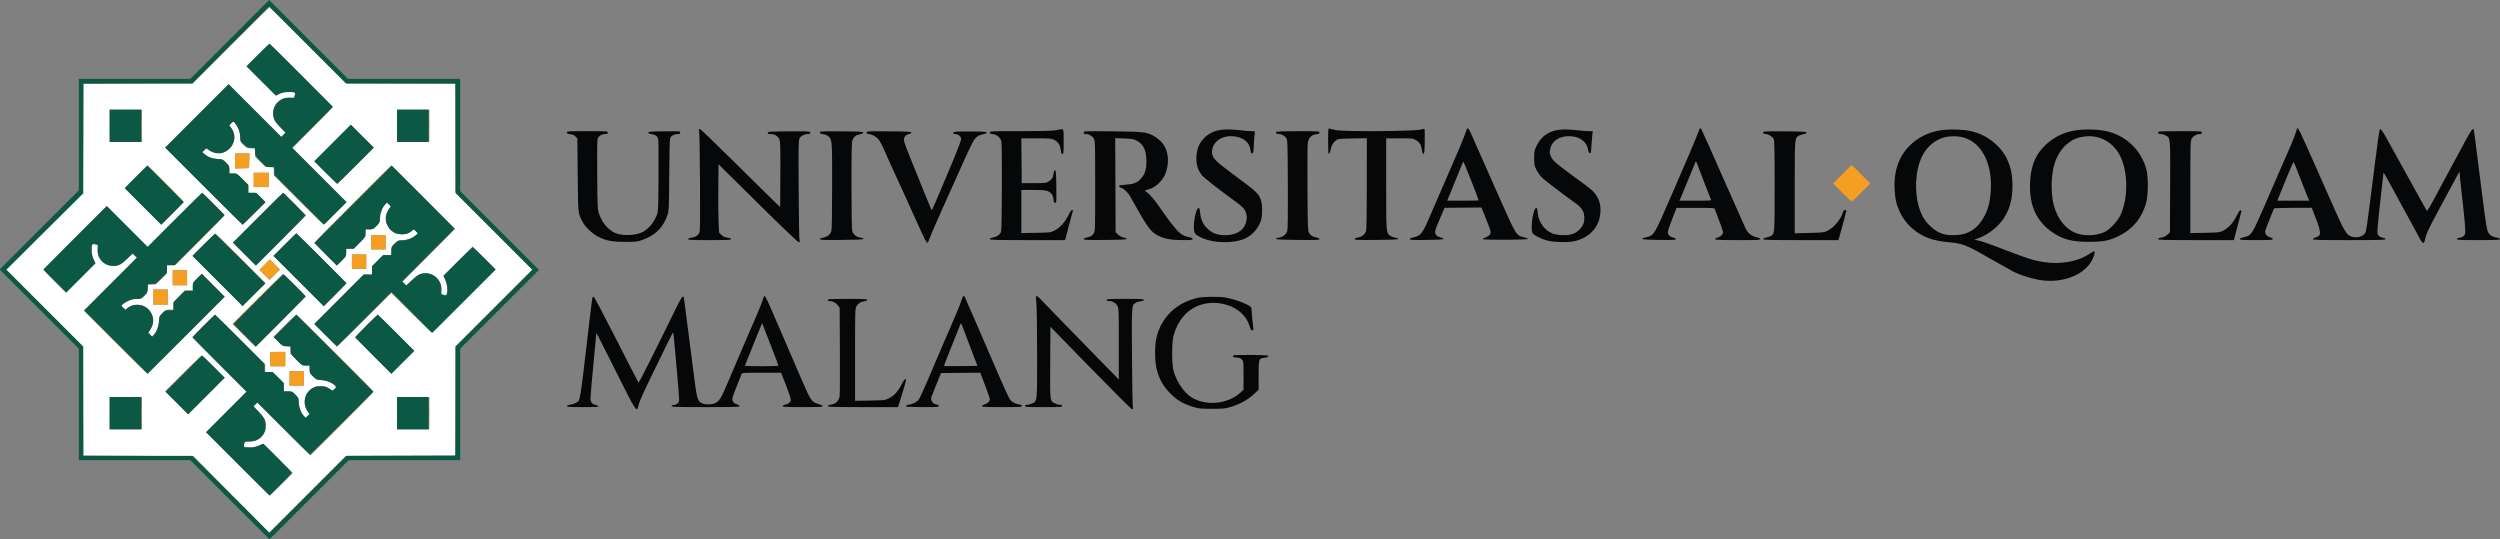 <svg xmlns="http://www.w3.org/2000/svg" width="3488" height="752" viewBox="0 0 3488 752"><rect x="0" y="0" width="3488" height="752" fill="#808080" stroke="none"/><path d="M 1853 196.976 C 1853 210.878, 1853.289 215.070, 1854.224 214.759 C 1854.897 214.534, 1855.969 211.751, 1856.605 208.573 C 1857.841 202.403, 1859.950 198.874, 1864.382 195.562 C 1866.915 193.669, 1868.771 193.475, 1887.070 193.192 L 1907 192.883 1906.994 255.692 C 1906.991 295.941, 1906.617 319.840, 1905.953 322.231 C 1904.670 326.848, 1899.999 330.540, 1894.250 331.481 C 1891.561 331.921, 1890 332.700, 1890 333.603 C 1890 334.813, 1894.583 334.989, 1920.167 334.765 C 1941.491 334.578, 1950.444 334.169, 1950.710 333.370 C 1950.933 332.701, 1949.264 331.967, 1946.614 331.569 C 1944.154 331.200, 1940.930 329.946, 1939.449 328.781 C 1933.931 324.440, 1934 325.362, 1934 256.532 L 1934 193 1952.662 193 C 1970.840 193, 1971.437 193.066, 1975.657 195.539 C 1980.701 198.495, 1983.027 202.430, 1983.885 209.461 C 1984.317 213, 1984.947 214.500, 1986 214.500 C 1987.261 214.500, 1987.544 211.882, 1987.776 198.038 C 1987.927 188.985, 1987.851 181.054, 1987.605 180.414 C 1987.277 179.559, 1985.752 179.665, 1981.830 180.817 C 1973.916 183.141, 1877.301 183.825, 1864.923 181.644 C 1860.290 180.828, 1855.713 179.851, 1854.750 179.473 C 1853.122 178.834, 1853 180.057, 1853 196.976 M 2046.498 180.250 C 2041.024 195.818, 2039.502 199.448, 2012.011 262.500 C 2005.296 277.900, 1996.696 297.700, 1992.899 306.500 C 1984.707 325.488, 1981.731 329.084, 1972.648 330.969 C 1968.925 331.742, 1967 332.635, 1967 333.589 C 1967 334.819, 1970.490 334.996, 1990.167 334.768 C 2006.175 334.583, 2013.450 334.154, 2013.708 333.379 C 2013.915 332.756, 2012.071 331.752, 2009.557 331.119 C 2003.951 329.707, 2001.481 326.458, 2002.438 321.754 C 2002.802 319.964, 2005.890 312.069, 2009.300 304.209 L 2015.500 289.919 2041.205 289.709 L 2066.909 289.500 2071.040 299.500 C 2073.312 305, 2076.342 312.816, 2077.774 316.869 C 2080.149 323.592, 2080.249 324.466, 2078.910 326.851 C 2078.032 328.416, 2075.650 330.126, 2072.972 331.116 C 2070.512 332.024, 2068.613 333.157, 2068.750 333.634 C 2069.133 334.960, 2131.252 334.744, 2131.695 333.415 C 2131.897 332.809, 2129.593 331.779, 2126.465 331.080 C 2115.472 328.620, 2115.267 328.293, 2092.769 277.500 C 2086.191 262.650, 2074.832 237, 2067.527 220.500 C 2060.221 204, 2053.070 187.912, 2051.634 184.750 C 2049.102 179.170, 2047.401 177.680, 2046.498 180.250 M 2369.944 183.207 C 2369.321 185.521, 2362.274 202.509, 2354.285 220.957 C 2346.296 239.406, 2334.697 266.200, 2328.511 280.500 C 2308.083 327.719, 2307.511 328.623, 2296.535 331.080 C 2285.714 333.501, 2290.608 334.488, 2314.833 334.768 C 2334.693 334.999, 2338 334.827, 2338 333.564 C 2338 332.679, 2336.637 331.835, 2334.587 331.450 C 2329.944 330.579, 2327 327.624, 2327 323.836 C 2327 322.139, 2329.737 313.831, 2333.081 305.375 L 2339.162 290 2365.474 290 C 2389.606 290, 2391.843 290.145, 2392.470 291.750 C 2398.734 307.787, 2404 322.426, 2404 323.806 C 2404 326.846, 2401.066 329.900, 2396.964 331.129 C 2394.784 331.782, 2393 332.920, 2393 333.658 C 2393 334.752, 2398.818 335, 2424.500 335 C 2451.139 335, 2456 334.779, 2456 333.571 C 2456 332.648, 2454.098 331.747, 2450.628 331.027 C 2443.879 329.625, 2438.238 324.979, 2435.256 318.364 C 2429.438 305.457, 2417.738 279.131, 2407.984 257 C 2389.212 214.404, 2374.528 181.541, 2373.691 180.249 C 2372.244 178.015, 2371.099 178.919, 2369.944 183.207 M 3204.578 180.167 C 3204.346 180.900, 3203.373 183.971, 3202.417 186.992 C 3201.461 190.012, 3198.685 196.987, 3196.248 202.492 C 3191.804 212.530, 3180.104 239.426, 3156.659 293.500 C 3142.268 326.692, 3140.755 328.871, 3130.648 330.969 C 3126.966 331.734, 3125 332.639, 3125 333.571 C 3125 334.768, 3128.729 335, 3148 335 C 3167.508 335, 3171 334.778, 3171 333.539 C 3171 332.680, 3169.352 331.633, 3167.007 331.002 C 3162.458 329.777, 3159.439 325.420, 3160.560 321.700 C 3161.785 317.641, 3172.184 291.508, 3172.864 290.782 C 3173.234 290.386, 3185.203 290.020, 3199.461 289.967 L 3225.386 289.870 3231.193 305.084 C 3238.803 325.023, 3238.773 328.789, 3230.984 331.123 C 3228.793 331.779, 3227 332.920, 3227 333.658 C 3227 334.763, 3235.926 335, 3277.500 335 C 3321.722 335, 3328 334.814, 3328 333.500 C 3328 332.655, 3327.106 332, 3325.950 332 C 3323.118 332, 3318.371 329.410, 3317.621 327.455 C 3316.265 323.922, 3316.943 315.772, 3322.899 264 C 3324.006 254.375, 3325.044 245.003, 3325.206 243.173 C 3325.534 239.460, 3323.136 235.433, 3349.526 284 C 3356.250 296.375, 3363.764 310.100, 3366.224 314.500 C 3368.684 318.900, 3372.605 326.212, 3374.938 330.750 C 3380.237 341.056, 3382.062 341.526, 3383.682 333.002 C 3384.903 326.578, 3387.897 320.124, 3400.612 296.500 C 3405.053 288.250, 3410.944 277.225, 3413.704 272 C 3418.699 262.544, 3431.072 239.730, 3431.468 239.246 C 3431.582 239.106, 3431.748 240.906, 3431.837 243.246 C 3431.925 245.586, 3432.882 255.150, 3433.962 264.500 C 3439.169 309.566, 3440.329 323.792, 3439.049 326.881 C 3437.834 329.816, 3433.909 332, 3429.851 332 C 3428.833 332, 3428 332.675, 3428 333.500 C 3428 334.800, 3432 335, 3458 335 C 3481.948 335, 3488 334.738, 3488 333.700 C 3488 332.920, 3485.674 331.920, 3482.186 331.199 C 3475.348 329.787, 3471.685 326.527, 3470.164 320.500 C 3468.526 314.007, 3466.422 298.705, 3458.960 239 C 3455.076 207.925, 3451.710 181.938, 3451.480 181.250 C 3450.385 177.972, 3447.776 181.419, 3439 197.736 C 3433.775 207.451, 3424.636 224.422, 3418.692 235.449 C 3412.747 246.477, 3403.089 264.448, 3397.228 275.385 C 3389.826 289.199, 3386.319 294.847, 3385.741 293.885 C 3385.283 293.123, 3381.044 285.525, 3376.320 277 C 3371.596 268.475, 3363.360 253.625, 3358.017 244 C 3352.675 234.375, 3343.221 217.275, 3337.008 206 C 3324.294 182.924, 3322.272 179.743, 3320.662 180.279 C 3320.022 180.493, 3318.983 185.401, 3318.271 191.578 C 3317.579 197.585, 3315.670 212.175, 3314.030 224 C 3312.390 235.825, 3308.981 262.570, 3306.454 283.434 C 3303.670 306.428, 3301.278 322.495, 3300.382 324.228 C 3297.209 330.363, 3287.464 332.892, 3279.621 329.615 C 3273.757 327.165, 3270.227 321.340, 3258.342 294.500 C 3252.010 280.200, 3241.950 257.475, 3235.987 244 C 3206.441 177.237, 3205.874 176.083, 3204.578 180.167 M 975.502 183.750 C 975.899 185.813, 976.421 217.612, 976.664 254.416 C 976.995 304.675, 976.809 322.046, 975.917 324.200 C 974.193 328.363, 970.462 330.870, 964.890 331.609 C 961.730 332.028, 960 332.743, 960 333.629 C 960 334.760, 965.253 335, 990 335 C 1014.747 335, 1020 334.760, 1020 333.629 C 1020 332.733, 1018.213 332.021, 1014.845 331.574 C 1010.898 331.050, 1008.933 330.133, 1006.460 327.660 L 1003.229 324.429 1002.554 309.965 C 1002.182 302.009, 1002.018 280.584, 1002.189 262.353 L 1002.500 229.206 1057.500 283.557 C 1089.604 315.283, 1113.277 337.928, 1114.367 337.955 C 1115.928 337.993, 1116.107 337.550, 1115.461 335.250 C 1115.037 333.738, 1114.511 301.810, 1114.294 264.299 C 1113.938 202.936, 1114.060 195.784, 1115.515 192.970 C 1117.280 189.558, 1122.161 187, 1126.909 187 C 1130.184 187, 1131.267 186.050, 1130.115 184.187 C 1129.546 183.265, 1122.334 183.033, 1100.445 183.234 C 1073.821 183.479, 1071.500 183.639, 1071.190 185.250 C 1070.910 186.704, 1071.603 187, 1075.279 187 C 1081.159 187, 1086.085 190.314, 1087.760 195.396 C 1088.715 198.292, 1088.957 210.091, 1088.760 244.051 L 1088.500 288.883 1076.848 277.692 C 1070.439 271.536, 1045.598 247.038, 1021.645 223.250 C 997.692 199.462, 977.348 180, 976.437 180 C 975.062 180, 974.903 180.636, 975.502 183.750 M 1474 181.573 C 1469.194 182.559, 1456.231 182.919, 1424.250 182.953 C 1382.686 182.998, 1381 183.073, 1381 184.870 C 1381 186.349, 1381.957 186.848, 1385.576 187.256 C 1391.160 187.885, 1395.575 191.709, 1397.053 197.195 C 1397.710 199.635, 1397.971 222.651, 1397.787 261.788 C 1397.522 317.847, 1397.363 322.800, 1395.741 325.274 C 1393.683 328.414, 1389.915 330.550, 1384.715 331.526 C 1382.546 331.932, 1381 332.801, 1381 333.611 C 1381 334.779, 1389.366 335, 1433.472 335 L 1485.944 335 1487.403 329.750 C 1489.708 321.450, 1497 293.829, 1497 293.394 C 1497 293.177, 1496.356 293, 1495.570 293 C 1494.779 293, 1492.545 296.314, 1490.572 300.417 C 1486.003 309.917, 1478.569 318.082, 1471.190 321.706 C 1465.617 324.443, 1465.084 324.507, 1445.250 324.824 L 1425 325.147 1425 295.074 L 1425 265 1441.532 265 C 1459.406 265, 1462.590 265.670, 1466.894 270.338 C 1468.532 272.115, 1469.440 274.524, 1469.771 277.967 C 1470.165 282.067, 1470.605 283, 1472.146 283 C 1473.954 283, 1474.026 281.993, 1473.769 260.250 C 1473.539 240.814, 1473.282 237.500, 1472 237.500 C 1470.970 237.500, 1470.329 238.910, 1469.953 242 C 1469.274 247.596, 1467.494 250.491, 1463 253.307 C 1459.754 255.341, 1458.269 255.500, 1442.500 255.500 L 1425.500 255.500 1425.236 224.250 L 1424.972 193 1445.774 193 C 1465.365 193, 1466.835 193.131, 1471.015 195.250 C 1476.359 197.959, 1479.293 202.612, 1479.992 209.490 C 1480.370 213.197, 1480.950 214.565, 1482.250 214.813 C 1483.863 215.121, 1484 213.770, 1484 197.573 C 1484 177.577, 1485.076 179.299, 1474 181.573 M 1704.381 181.046 C 1694.487 182.056, 1685.634 186.431, 1679.166 193.509 C 1672.798 200.476, 1669.876 207.875, 1669.241 218.636 C 1668.624 229.097, 1671.330 237.940, 1677.248 244.804 C 1680.733 248.847, 1700.978 264.698, 1723.873 281.308 C 1733.987 288.646, 1736.908 291.875, 1738.553 297.534 C 1739.702 301.486, 1739.800 303.793, 1738.999 308.048 C 1736.826 319.593, 1727.886 326.692, 1714.021 327.884 C 1699.966 329.092, 1690.664 325.869, 1682.729 317.044 C 1677.601 311.340, 1675.190 305.384, 1674.312 296.250 C 1673.893 291.893, 1673.293 290, 1672.331 290 C 1669.484 290, 1665.801 304.391, 1665.749 315.721 C 1665.703 325.754, 1666.680 327.177, 1676.812 331.837 C 1693.667 339.590, 1721.585 339.976, 1737.335 332.674 C 1747.594 327.918, 1756.251 317.878, 1759.412 307.068 C 1761.426 300.182, 1761.457 286.901, 1759.474 280.226 C 1756.494 270.188, 1754.377 268.189, 1719.202 242.195 C 1694.678 224.072, 1691 220.131, 1691 211.978 C 1691 199.603, 1702.418 190, 1717.132 190 C 1732.579 190, 1743.034 197.320, 1744.624 209.250 C 1745.107 212.867, 1745.675 214, 1747.009 214 C 1748.550 214, 1748.839 212.475, 1749.427 201.250 C 1749.793 194.238, 1750.333 187.262, 1750.626 185.750 C 1751.155 183.018, 1751.122 183, 1745.652 183 C 1742.623 183, 1736.850 182.571, 1732.822 182.048 C 1721.531 180.579, 1712.184 180.250, 1704.381 181.046 M 2175.500 181.068 C 2159.894 183.143, 2149.889 190.459, 2143.234 204.664 C 2140.825 209.805, 2140.500 211.693, 2140.500 220.521 C 2140.500 229.796, 2140.741 231.031, 2143.734 237.110 C 2145.789 241.285, 2148.911 245.469, 2152.300 248.589 C 2157.216 253.115, 2181.263 271.413, 2198.338 283.620 C 2207.459 290.140, 2210.534 295.494, 2210.428 304.669 C 2210.369 309.736, 2209.809 311.775, 2207.406 315.662 C 2203.956 321.242, 2198.321 325.398, 2192 327.025 C 2185.029 328.819, 2172.902 328.309, 2166.618 325.958 C 2154.961 321.597, 2146.586 310.085, 2145.337 296.705 C 2144.842 291.401, 2144.372 289.975, 2143.196 290.205 C 2138.753 291.074, 2134.774 319.954, 2138.346 325.405 C 2140.272 328.345, 2150.240 333.359, 2158.500 335.543 C 2167.742 337.988, 2186.941 338.533, 2196 336.608 C 2215.098 332.551, 2228.842 319.654, 2232.040 302.789 C 2234.434 290.164, 2232.448 279.459, 2226.158 271.087 C 2221.974 265.519, 2222.185 265.690, 2193.500 244.606 C 2169.879 227.244, 2165.742 223.510, 2163.433 217.463 C 2161.919 213.500, 2161.858 212.213, 2162.949 207.335 C 2165.342 196.645, 2175.328 190, 2189 190 C 2203.708 190, 2213.781 197.249, 2215.841 209.318 C 2216.291 211.949, 2217.142 213.596, 2218.153 213.791 C 2219.510 214.052, 2219.853 212.454, 2220.405 203.300 C 2220.762 197.360, 2221.310 190.363, 2221.621 187.750 L 2222.188 183 2217.344 182.997 C 2214.680 182.996, 2208.675 182.573, 2204 182.058 C 2189.944 180.510, 2181.823 180.228, 2175.500 181.068 M 2711.597 181.233 C 2697.087 182.897, 2684.584 187.551, 2673.654 195.356 C 2652.043 210.787, 2641.742 234.299, 2643.362 264.500 C 2644.085 277.976, 2646.027 286.066, 2651.044 296.500 C 2655.827 306.447, 2662.785 314.944, 2671.667 321.686 C 2684.653 331.541, 2697.535 335.968, 2718.880 337.911 C 2738.635 339.709, 2743.642 341.755, 2781.426 363.464 C 2794.117 370.755, 2806.774 377.871, 2809.553 379.277 C 2818.190 383.647, 2834.233 388.748, 2845.002 390.549 C 2880.325 396.455, 2914.065 381.371, 2921.610 356.300 C 2922.414 353.631, 2922.644 351.244, 2922.145 350.745 C 2921.647 350.247, 2918.790 351.610, 2915.498 353.916 C 2899.747 364.950, 2874.519 369.453, 2850.500 365.517 C 2837.025 363.309, 2829.355 360.911, 2801.183 350.098 C 2774.221 339.749, 2765.090 336.566, 2758.535 335.232 L 2754.570 334.425 2760.535 332.239 C 2776.289 326.466, 2791.521 313.395, 2798.719 299.473 C 2804.535 288.223, 2807.003 278.724, 2807.697 264.917 C 2809.011 238.763, 2802.018 218.156, 2786.809 203.364 C 2775.235 192.108, 2763.718 185.945, 2748 182.598 C 2739.328 180.751, 2721.591 180.086, 2711.597 181.233 M 2903.500 180.986 C 2886.763 182.294, 2873.101 187.229, 2861 196.337 C 2842.054 210.596, 2833.371 228.346, 2832.303 255 C 2831.023 286.925, 2841.340 309.285, 2864.500 324.781 C 2878.753 334.317, 2891.776 337.540, 2915.500 337.400 C 2935.170 337.284, 2943.102 335.672, 2956.500 329.069 C 2975.713 319.599, 2988.117 304.565, 2994.195 283.382 C 2997.250 272.734, 2997.497 247.326, 2994.651 236.500 C 2987.923 210.914, 2968.413 191.109, 2942.993 184.065 C 2932.149 181.060, 2917.327 179.905, 2903.500 180.986 M 791 184.870 C 791 186.351, 791.959 186.848, 795.618 187.260 C 798.804 187.620, 801.051 188.596, 802.868 190.412 L 805.500 193.043 806.024 244.272 C 806.592 299.902, 806.270 296.698, 812.533 309.071 C 816.038 315.998, 825.811 325.587, 833.551 329.694 C 844.945 335.740, 853.423 337.448, 872 337.438 C 887.424 337.431, 889.022 337.250, 896.500 334.661 C 914.382 328.471, 925.740 316.935, 931.609 299 C 933.224 294.064, 933.441 288.424, 933.723 244 C 933.951 208.114, 934.367 193.858, 935.233 192.165 C 936.789 189.128, 940.997 187, 945.450 187 C 948.345 187, 949 186.627, 949 184.981 C 949 183.008, 948.492 182.968, 926.750 183.231 C 907.759 183.461, 904.500 183.720, 904.500 185 C 904.500 185.991, 905.858 186.688, 908.500 187.055 C 913.921 187.807, 916.500 189.379, 917.915 192.796 C 918.796 194.922, 919.019 208.502, 918.774 245.084 C 918.456 292.557, 918.360 294.720, 916.325 300.106 C 912.345 310.640, 904.903 319.472, 896.349 323.811 C 886.684 328.714, 868.051 329.403, 858.670 325.204 C 848.243 320.536, 840.035 310.830, 835.795 298.150 C 833.642 291.713, 833.559 289.964, 833.223 243.607 C 832.981 210.194, 833.210 194.907, 833.980 193.047 C 835.413 189.588, 839.875 187, 844.404 187 C 847.333 187, 848 186.629, 848 185 C 848 183.047, 847.333 183, 819.500 183 C 792.327 183, 791 183.087, 791 184.870 M 1144.681 183.652 C 1142.905 185.428, 1144.363 186.781, 1148.562 187.254 C 1151.432 187.578, 1154.077 188.646, 1155.691 190.134 C 1161.066 195.089, 1161 194.238, 1160.994 258.718 C 1160.991 296.410, 1160.611 319.862, 1159.965 322.186 C 1158.621 327.027, 1154.110 330.711, 1148.495 331.553 C 1145.628 331.983, 1144 332.734, 1144 333.628 C 1144 334.805, 1148.839 334.987, 1174.167 334.765 C 1195.491 334.578, 1204.444 334.169, 1204.710 333.370 C 1204.934 332.699, 1203.243 331.964, 1200.548 331.559 C 1194.889 330.711, 1190.384 327.043, 1189.035 322.186 C 1188.389 319.862, 1188.009 296.426, 1188.006 258.770 C 1188.001 206.581, 1188.200 198.540, 1189.585 195.080 C 1191.448 190.424, 1194.532 188.146, 1200.310 187.160 C 1203.009 186.699, 1204.500 185.921, 1204.500 184.972 C 1204.500 183.715, 1200.181 183.461, 1174.931 183.235 C 1158.668 183.090, 1145.056 183.277, 1144.681 183.652 M 1209 184.986 C 1209 186.511, 1209.667 187.005, 1211.750 187.022 C 1216.094 187.057, 1222.366 190.407, 1225.733 194.492 C 1227.434 196.555, 1230.250 201.638, 1231.992 205.788 C 1233.734 209.937, 1239.133 221.920, 1243.990 232.416 C 1255.409 257.092, 1267.367 283.377, 1281.239 314.288 C 1288.900 331.361, 1292.803 338.987, 1293.778 338.788 C 1294.557 338.630, 1296.229 335.350, 1297.493 331.500 C 1298.758 327.650, 1306.408 309.875, 1314.494 292 C 1322.580 274.125, 1332.790 251.400, 1337.183 241.500 C 1350.150 212.276, 1357.082 197.710, 1359.671 194.249 C 1362.550 190.402, 1366.592 188.136, 1372.326 187.157 C 1375.012 186.699, 1376.500 185.920, 1376.500 184.972 C 1376.500 183.719, 1373.087 183.500, 1353.514 183.500 C 1332.417 183.500, 1330.500 183.644, 1330.190 185.250 C 1329.931 186.596, 1330.532 187, 1332.792 187 C 1337.044 187, 1341 190.455, 1341 194.168 C 1341 195.830, 1335.771 209.635, 1329.381 224.845 C 1322.990 240.055, 1313.816 261.876, 1308.993 273.336 C 1304.171 284.796, 1299.992 293.796, 1299.708 293.336 C 1299.424 292.876, 1294.669 281.250, 1289.141 267.500 C 1283.612 253.750, 1275.222 233.050, 1270.495 221.500 C 1265.768 209.950, 1261.652 198.695, 1261.347 196.488 C 1260.656 191.480, 1263.031 188.150, 1268.024 187.129 C 1270.079 186.709, 1271.500 185.822, 1271.500 184.959 C 1271.500 183.717, 1266.850 183.461, 1240.250 183.236 C 1209.506 182.976, 1209 183.004, 1209 184.986 M 1512 184.921 C 1512 186.572, 1512.628 187, 1515.050 187 C 1519.323 187, 1523.745 189.534, 1526.040 193.299 C 1527.922 196.384, 1527.993 198.779, 1527.996 259.382 C 1528 320.261, 1527.937 322.366, 1526.025 325.460 C 1523.884 328.924, 1521.183 330.500, 1515.589 331.549 C 1513.495 331.942, 1512 332.807, 1512 333.626 C 1512 334.805, 1516.828 334.987, 1542.250 334.765 C 1572.666 334.499, 1577.325 333.861, 1567.389 331.327 C 1564.598 330.615, 1561.396 328.858, 1559.579 327.041 L 1556.500 323.962 1556.229 258.360 L 1555.958 192.757 1568.229 193.167 C 1578.451 193.508, 1581.293 193.961, 1585.251 195.878 C 1595.082 200.640, 1599.497 209.664, 1599.499 225 C 1599.500 237.167, 1597.275 243.717, 1591 250.020 C 1585.802 255.242, 1581.531 256.866, 1571 257.624 C 1566.875 257.921, 1562.945 258.335, 1562.267 258.544 C 1560.406 259.118, 1561.939 262, 1564.104 262 C 1566.682 262, 1573.608 268.434, 1576.394 273.416 C 1601.611 318.508, 1605.219 323.527, 1616.341 328.989 C 1625.236 333.356, 1634.323 334.963, 1650.250 334.983 C 1661.735 334.997, 1664 334.756, 1664 333.519 C 1664 332.705, 1662.763 331.784, 1661.250 331.474 C 1654.179 330.022, 1651.169 328.834, 1647.243 325.947 C 1642.008 322.097, 1632.778 310.670, 1620.707 293.093 C 1610.613 278.395, 1604.122 270.653, 1599.573 267.886 C 1597.502 266.627, 1597.046 265.946, 1598.056 265.621 C 1598.850 265.365, 1601.975 264.374, 1605 263.420 C 1612.740 260.979, 1622.761 250.962, 1625.930 242.500 C 1632.779 224.207, 1629.709 206.217, 1617.930 195.627 C 1615.197 193.170, 1610.870 190.147, 1608.313 188.910 C 1598.285 184.055, 1594.957 183.720, 1552.250 183.268 C 1512.020 182.842, 1512 182.843, 1512 184.921 M 1780.500 184 C 1779.442 185.712, 1780.991 187, 1784.109 187 C 1788.098 187, 1792.278 189.270, 1794.602 192.699 C 1796.407 195.362, 1796.515 198.526, 1796.805 257 C 1797.013 298.733, 1796.766 319.682, 1796.037 322.176 C 1794.615 327.047, 1790.087 330.714, 1784.452 331.559 C 1781.757 331.964, 1780.066 332.699, 1780.290 333.370 C 1780.556 334.169, 1789.509 334.578, 1810.833 334.765 C 1836.184 334.987, 1841 334.805, 1841 333.626 C 1841 332.798, 1839.476 331.937, 1837.285 331.526 C 1831.718 330.481, 1828.235 328.334, 1826.267 324.733 C 1824.646 321.767, 1824.475 316.713, 1824.192 263.500 C 1824.023 231.600, 1824.174 203.089, 1824.528 200.142 C 1825.424 192.674, 1829.679 188.016, 1836.284 187.271 C 1840.035 186.849, 1841 186.357, 1841 184.870 C 1841 183.085, 1839.639 183, 1811.059 183 C 1792.177 183, 1780.890 183.369, 1780.500 184 M 2460.681 183.652 C 2458.921 185.412, 2460.188 187, 2463.352 187 C 2467.271 187, 2472.936 190.503, 2474.721 194.030 C 2475.680 195.927, 2475.974 211.073, 2475.985 259.300 C 2476.001 327.975, 2476.138 326.326, 2470.199 329.397 C 2468.676 330.185, 2465.759 331.142, 2463.715 331.526 C 2461.546 331.932, 2460 332.801, 2460 333.611 C 2460 334.779, 2468.358 335, 2512.420 335 L 2564.839 335 2566.375 330.250 C 2568.020 325.161, 2576 294.854, 2576 293.695 C 2576 293.313, 2575.172 293, 2574.160 293 C 2572.886 293, 2571.895 294.289, 2570.938 297.189 C 2567.647 307.159, 2558.146 318.062, 2549 322.362 C 2545.025 324.231, 2542.135 324.538, 2524.248 324.989 L 2503.997 325.500 2503.998 261.718 C 2504 192.835, 2503.987 193.021, 2509.287 189.548 C 2510.636 188.664, 2513.711 187.604, 2516.120 187.192 C 2518.972 186.706, 2520.500 185.931, 2520.500 184.972 C 2520.500 183.715, 2516.181 183.461, 2490.931 183.235 C 2474.668 183.090, 2461.056 183.277, 2460.681 183.652 M 3011.667 183.667 C 3009.833 185.501, 3011.218 187, 3014.750 187.004 C 3016.813 187.006, 3019.941 187.886, 3021.701 188.960 C 3028.303 192.985, 3028.072 190.259, 3027.772 260.570 L 3027.500 324.154 3023.916 327.439 C 3021.418 329.728, 3018.917 330.935, 3015.666 331.423 C 3012.598 331.883, 3011 332.615, 3011 333.561 C 3011 334.795, 3018.537 335, 3063.836 335 L 3116.672 335 3121.742 315.750 C 3124.531 305.162, 3126.967 295.852, 3127.156 295.059 C 3127.345 294.267, 3126.825 293.486, 3126 293.324 C 3124.993 293.125, 3123.213 295.695, 3120.585 301.138 C 3116.002 310.632, 3108.862 318.443, 3101.500 322.017 C 3096.809 324.294, 3095.249 324.467, 3076.250 324.811 L 3056 325.178 3056.004 260.839 C 3056.007 198.790, 3056.077 196.386, 3057.960 193.299 C 3060.255 189.534, 3064.677 187, 3068.950 187 C 3071.333 187, 3072 186.563, 3072 185 C 3072 183.045, 3071.333 183, 3042.167 183 C 3025.758 183, 3012.033 183.300, 3011.667 183.667 M 2713.459 191.395 C 2700.264 194.600, 2687.996 204.927, 2681.611 218.203 C 2671.997 238.191, 2670.524 268.579, 2678.068 291.288 C 2681.774 302.445, 2685.946 308.941, 2694.353 316.644 C 2704.601 326.035, 2714.485 329.066, 2731.042 327.895 C 2745.497 326.873, 2756.920 319.998, 2765.210 307.329 C 2773.300 294.968, 2776.697 283.270, 2777.666 264.444 C 2779.657 225.723, 2762.863 196.094, 2736.040 191.008 C 2729.132 189.697, 2719.786 189.858, 2713.459 191.395 M 2900.949 191.826 C 2884.398 196.147, 2870.715 211.555, 2865.566 231.672 C 2861.434 247.811, 2861.410 270.839, 2865.507 286.500 C 2870.698 306.340, 2883.203 321.181, 2898.827 326.044 C 2911.372 329.949, 2928.286 328.447, 2938.500 322.522 C 2944.490 319.047, 2954.350 308.231, 2957.852 301.293 C 2969.839 277.546, 2969.397 237.653, 2956.899 215.414 C 2945.410 194.969, 2923.802 185.859, 2900.949 191.826 M 2036.780 236.823 C 2034.195 243.245, 2029.165 255.588, 2025.602 264.250 L 2019.122 280 2041.061 280 C 2053.128 280, 2063 279.769, 2063 279.486 C 2063 278.081, 2042.616 226.282, 2041.704 225.370 C 2041.580 225.247, 2039.365 230.401, 2036.780 236.823 M 2365.759 225.581 C 2365.445 226.088, 2362.039 234.378, 2358.190 244.002 C 2354.341 253.626, 2349.382 265.663, 2347.171 270.750 L 2343.150 280 2365.610 280 C 2387.455 280, 2388.042 279.947, 2387.042 278.078 C 2386.255 276.608, 2375.223 248.182, 2367.056 226.579 C 2366.656 225.522, 2366.073 225.073, 2365.759 225.581 M 3188.385 252.526 L 3177.317 280 3199.567 280 L 3221.816 280 3217.364 269.250 C 3214.916 263.337, 3210.194 251.300, 3206.871 242.500 C 3203.548 233.700, 3200.519 226.174, 3200.141 225.776 C 3199.762 225.378, 3194.472 237.416, 3188.385 252.526 M 1065.693 413.697 C 1065.423 414.139, 1064.666 416.499, 1064.011 418.943 C 1063.355 421.386, 1059.869 430.161, 1056.262 438.443 C 1046.509 460.839, 1026.067 508.543, 1015.618 533.291 C 1006.091 555.854, 1003.453 560.077, 997.280 562.656 C 992.076 564.831, 982.879 564.697, 978.928 562.390 C 972.642 558.719, 972.398 557.702, 966.424 510.375 C 961.555 471.808, 954.245 414.953, 954.064 414.250 C 954.029 414.113, 953.306 414, 952.457 414 C 951.435 414, 947.271 421.519, 940.136 436.250 C 922.892 471.848, 891.679 534.003, 891.064 533.969 C 890.754 533.952, 876.801 506.952, 860.058 473.969 C 842.653 439.682, 829.042 414, 828.276 414 C 827.540 414, 826.744 414.563, 826.507 415.250 C 826.271 415.938, 824.493 430, 822.557 446.500 C 808.325 567.802, 809.942 558.018, 803.460 562.025 C 801.700 563.113, 798.176 564.288, 795.630 564.637 C 792.696 565.039, 791 565.772, 791 566.636 C 791 567.747, 795.098 568, 813.083 568 C 830.058 568, 835.072 567.717, 834.759 566.776 C 834.534 566.102, 832.867 565.248, 831.055 564.877 C 825.820 563.807, 823.716 561.001, 823.845 555.261 C 823.951 550.571, 825.690 531.086, 830.027 486 C 831.111 474.725, 831.999 465.054, 831.999 464.509 C 832 463.963, 844.038 487.588, 858.750 517.009 C 888.245 575.989, 888.474 576.334, 890.805 565.292 C 891.530 561.859, 897.059 549.117, 904.385 534 C 931.792 477.442, 938.451 464, 939.063 464 C 939.415 464, 939.978 467.712, 940.315 472.250 C 940.652 476.788, 942.530 497.598, 944.489 518.495 C 946.448 539.392, 947.779 557.729, 947.446 559.244 C 946.710 562.599, 943.511 565, 939.777 565 C 937.975 565, 937 565.527, 937 566.500 C 937 567.812, 942.944 568, 984.500 568 C 1023.565 568, 1032 567.762, 1032 566.658 C 1032 565.920, 1030.207 564.779, 1028.016 564.123 C 1023.740 562.842, 1021.650 560.125, 1021.802 556.042 C 1021.854 554.644, 1024.655 546.750, 1028.027 538.500 C 1031.400 530.250, 1034.400 522.712, 1034.696 521.750 C 1035.190 520.139, 1037.402 520, 1062.481 520 L 1089.728 520 1096.531 537.224 C 1100.272 546.698, 1103.333 555.768, 1103.333 557.380 C 1103.333 560.900, 1100.296 563.666, 1095.429 564.579 C 1093.479 564.945, 1092 565.821, 1092 566.611 C 1092 567.763, 1096.775 568, 1120 568 C 1141.734 568, 1148 567.720, 1147.999 566.750 C 1147.998 566.063, 1145.311 564.711, 1142.028 563.746 C 1132.418 560.922, 1130.925 558.782, 1118.811 530.460 C 1112.939 516.732, 1101.980 491.325, 1094.457 474 C 1086.934 456.675, 1077.989 436.003, 1074.578 428.063 C 1068.827 414.676, 1066.950 411.640, 1065.693 413.697 M 1341.555 418.458 C 1340.682 421.460, 1338.364 427.648, 1336.402 432.208 C 1334.441 436.769, 1329.995 447.250, 1326.521 455.500 C 1323.048 463.750, 1318.759 473.650, 1316.989 477.500 C 1315.220 481.350, 1309.814 493.950, 1304.977 505.500 C 1291.395 537.926, 1283.242 556.075, 1281.285 558.239 C 1278.947 560.824, 1272.792 563.930, 1269.234 564.320 C 1265.976 564.676, 1264 565.710, 1264 567.059 C 1264 567.620, 1273.323 568, 1287.073 568 C 1308.076 568, 1310.118 567.850, 1309.823 566.332 C 1309.645 565.415, 1308.528 564.594, 1307.340 564.506 C 1302.120 564.123, 1297.886 558.684, 1299.343 554.234 C 1299.655 553.280, 1302.827 545.300, 1306.391 536.500 L 1312.872 520.500 1340.287 520.234 L 1367.702 519.969 1374.351 537.515 C 1378.008 547.166, 1381 555.848, 1381 556.809 C 1381 559.846, 1378.065 562.900, 1373.964 564.129 C 1371.784 564.782, 1370 565.920, 1370 566.658 C 1370 567.749, 1375.258 568, 1398.073 568 C 1423.539 568, 1426.117 567.848, 1425.823 566.363 C 1425.620 565.333, 1424.254 564.590, 1422.145 564.360 C 1417.839 563.890, 1412.817 561.499, 1410.130 558.638 C 1407.816 556.175, 1402.421 544.497, 1386.044 506.500 C 1380.118 492.750, 1370.283 469.925, 1364.188 455.778 C 1358.094 441.630, 1351.798 427.226, 1350.198 423.769 C 1348.597 420.311, 1346.968 416.474, 1346.577 415.241 C 1345.345 411.360, 1343.224 412.719, 1341.555 418.458 M 1445.541 413.934 C 1445.223 414.448, 1445.418 418.835, 1445.974 423.684 C 1446.546 428.678, 1446.987 459.072, 1446.992 493.800 C 1447.001 563.034, 1447.375 559.620, 1439.403 563.146 C 1436.952 564.230, 1433.958 564.978, 1432.748 564.808 C 1431.295 564.605, 1430.431 565.093, 1430.201 566.250 C 1429.877 567.881, 1431.633 568, 1456 568 C 1480.367 568, 1482.123 567.881, 1481.799 566.250 C 1481.569 565.093, 1480.705 564.605, 1479.252 564.808 C 1478.042 564.978, 1475.048 564.230, 1472.597 563.146 C 1464.684 559.646, 1464.947 561.702, 1465.241 505.483 L 1465.500 455.903 1521.440 513.201 C 1552.207 544.716, 1578.248 570.651, 1579.309 570.835 C 1581.036 571.135, 1581.163 570.768, 1580.515 567.335 C 1580.117 565.226, 1579.587 533.736, 1579.337 497.357 C 1578.843 425.268, 1578.783 426.154, 1584.431 422.453 C 1585.860 421.517, 1589.047 420.524, 1591.514 420.245 C 1594.400 419.920, 1596 419.251, 1596 418.370 C 1596 417.245, 1591.347 417, 1570 417 C 1547.556 417, 1544 417.205, 1544 418.500 C 1544 419.525, 1545.028 420, 1547.250 420.002 C 1551.972 420.004, 1557.059 422.985, 1559.165 426.984 C 1560.874 430.230, 1560.999 433.868, 1560.982 479.984 L 1560.965 529.500 1545.732 513.938 C 1500.110 467.327, 1460.684 426.832, 1454.616 420.352 C 1447.712 412.978, 1446.612 412.201, 1445.541 413.934 M 1671.486 415.468 C 1642.187 421.849, 1621.284 441.445, 1613.854 469.500 C 1610.816 480.969, 1610.820 504.059, 1613.862 515.500 C 1617.596 529.547, 1623.163 539.331, 1632.921 549 C 1642.738 558.727, 1650.622 563.375, 1664.500 567.619 C 1672.856 570.175, 1674.752 570.372, 1691 570.372 C 1707.230 570.372, 1709.149 570.173, 1717.451 567.632 C 1730.119 563.755, 1740.802 557.884, 1748.997 550.297 L 1756 543.813 1756 523.561 C 1756 500.341, 1756.108 500.040, 1764.812 499.039 C 1768.073 498.664, 1769.500 498.043, 1769.500 497 C 1769.500 495.716, 1766.055 495.461, 1745.569 495.231 C 1729.693 495.053, 1721.280 495.320, 1720.577 496.023 C 1719.028 497.572, 1721.720 498.966, 1726.295 498.985 C 1728.978 498.996, 1730.811 499.720, 1732.545 501.455 C 1734.987 503.897, 1735 504.011, 1735 523.862 L 1735 543.815 1730.169 548.157 C 1713.338 563.287, 1685.066 566.571, 1664.719 555.760 C 1652.980 549.523, 1641.733 533.643, 1637.266 517 C 1634.733 507.565, 1634.794 477.208, 1637.364 468 C 1642.980 447.876, 1655.057 433.193, 1671.362 426.666 C 1688.966 419.618, 1710.390 421.735, 1725.833 432.047 C 1735.284 438.358, 1740.772 445.802, 1744.046 456.750 C 1744.947 459.764, 1745.856 461, 1747.170 461 C 1748.735 461, 1748.945 460.416, 1748.518 457.250 C 1747.851 452.299, 1746 432.150, 1746 429.839 C 1746 426.259, 1725.303 417.862, 1709.566 415.057 C 1701.494 413.619, 1678.859 413.863, 1671.486 415.468 M 1155.667 417.667 C 1154.302 419.031, 1155.076 420, 1157.532 420 C 1161.715 420, 1166.556 422.568, 1169.101 426.137 L 1171.500 429.500 1171.803 489 C 1171.970 521.725, 1171.817 550.498, 1171.463 552.940 C 1170.574 559.083, 1166.007 563.576, 1159.690 564.524 C 1156.697 564.973, 1155 565.729, 1155 566.614 C 1155 567.777, 1162.882 568, 1203.918 568 L 1252.836 568 1255.375 560.250 C 1259.159 548.702, 1264 531.930, 1264 530.370 C 1264 526.850, 1261.094 529.697, 1257.713 536.529 C 1253.027 545.999, 1247.372 552.179, 1240.142 555.730 C 1234.616 558.443, 1234.075 558.507, 1213.750 558.837 L 1193 559.175 1193.004 494.837 C 1193.007 432.830, 1193.078 430.384, 1194.956 427.304 C 1197.482 423.161, 1200.944 420.951, 1205.962 420.278 C 1208.448 419.945, 1210 419.211, 1210 418.368 C 1210 417.245, 1205.204 417, 1183.167 417 C 1168.408 417, 1156.033 417.300, 1155.667 417.667 M 1057.766 464.158 C 1054.695 471.496, 1049.393 484.700, 1045.982 493.500 C 1042.571 502.300, 1039.578 509.837, 1039.331 510.250 C 1039.084 510.663, 1049.484 511, 1062.441 511 C 1077.812 511, 1086 510.645, 1086 509.978 C 1086 509.417, 1081.478 497.379, 1075.950 483.228 C 1070.423 469.078, 1065.326 455.996, 1064.624 454.158 L 1063.348 450.815 1057.766 464.158 M 1334.236 466.750 C 1330.854 475.413, 1325.549 488.719, 1322.446 496.319 C 1319.344 503.920, 1317.007 510.341, 1317.255 510.588 C 1317.502 510.835, 1328.054 510.917, 1340.705 510.769 L 1363.705 510.500 1353.492 483.500 C 1341.861 452.749, 1341.173 451, 1340.716 451 C 1340.533 451, 1337.617 458.087, 1334.236 466.750" stroke="none" fill="#050708" fill-rule="evenodd"></path><path d="M 321.981 63.503 L 268.461 117 192.231 117 L 116 117 116 193.254 L 116 269.507 62.500 323 L 9 376.493 62.495 429.997 L 115.989 483.500 116.245 559.500 L 116.500 635.500 193.176 636 L 269.852 636.500 322.594 689.829 L 375.335 743.158 428.921 689.579 L 482.507 636 558.753 636 L 635 636 635 559.772 L 635 483.543 688.742 429.767 L 742.484 375.991 688.742 322.242 L 635 268.493 635 192.747 L 635 117 559.246 117 L 483.493 117 430 63.500 C 400.579 34.075, 376.280 10.001, 376.004 10.003 C 375.727 10.004, 351.416 34.079, 321.981 63.503 M 359.739 76.760 L 344.002 92.521 364.453 112.954 L 384.905 133.387 390.121 130.943 C 394.246 129.011, 396.959 128.500, 403.085 128.500 C 407.347 128.500, 411.141 128.807, 411.516 129.183 C 411.892 129.559, 411.697 131.387, 411.084 133.246 L 409.969 136.625 404.234 136.224 C 399.385 135.885, 397.653 136.268, 393.017 138.705 C 385.514 142.648, 381.765 148.101, 381.202 155.889 C 380.566 164.672, 382.259 168.428, 390.830 177.257 L 398.361 185.014 395.465 188.037 L 392.569 191.059 355.783 154.283 L 318.996 117.506 274.751 161.752 L 230.505 205.998 284.499 259.999 L 338.493 314 354.480 298.012 L 370.467 282.025 364.012 275.513 C 357.690 269.133, 357.450 269, 352.279 269 L 347 269 347 263.728 L 347 258.456 338.729 250.228 C 330.486 242.027, 330.441 242, 325.229 242 L 320 242 320 236.712 C 320 231.722, 319.731 231.160, 315.216 226.712 C 310.774 222.337, 310.066 222, 305.330 222 C 298.399 222, 290.737 219.358, 286.235 215.415 L 282.500 212.143 285.105 209.490 L 287.709 206.836 292.231 210.023 C 295.831 212.561, 298.051 213.311, 303.126 213.702 C 308.756 214.136, 310.140 213.856, 314.985 211.302 C 327.299 204.812, 330.932 188.203, 322.285 177.927 L 319.741 174.904 322.045 172.452 C 325.150 169.147, 326.277 169.348, 329.323 173.750 C 333.050 179.136, 335 185.401, 335 191.989 C 335 197.577, 335.129 197.847, 339.957 202.363 C 344.620 206.725, 345.243 207, 350.457 207 L 356 207 356 212.726 L 356 218.453 363.225 225.726 L 370.450 233 376.225 233 L 382 233 382 238.716 L 382 244.433 416.231 278.716 C 435.057 297.572, 450.925 313, 451.493 313 C 452.060 313, 459.490 306.023, 468.004 297.496 L 483.483 281.993 445.741 244.241 L 407.998 206.488 435.999 178.501 C 451.400 163.108, 464 150.058, 464 149.502 C 464 148.508, 376.973 61, 375.984 61 C 375.705 61, 368.395 68.092, 359.739 76.760 M 153 175.500 L 153 198 175.500 198 L 198 198 198 175.500 L 198 153 175.500 153 L 153 153 153 175.500 M 554 175.500 L 554 198 576.500 198 L 599 198 599 175.500 L 599 153 576.500 153 L 554 153 554 175.500 M 464 199.500 L 438.511 225.004 454.511 241.004 L 470.511 257.004 496 231.500 L 521.489 205.996 505.489 189.996 L 489.489 173.996 464 199.500 M 328 224.536 L 328 235.072 337.750 234.786 L 347.500 234.500 347.785 224.250 L 348.070 214 338.035 214 L 328 214 328 224.536 M 189.740 246.759 L 174.004 262.519 199.500 288 L 224.995 313.481 240.498 298.002 C 249.024 289.489, 256 282.065, 256 281.505 C 256 280.505, 206.971 231, 205.981 231 C 205.704 231, 198.395 238.092, 189.740 246.759 M 492.246 284.253 C 462.961 313.543, 439 337.961, 439 338.516 C 439 339.070, 445.971 346.485, 454.492 354.992 L 469.983 370.459 476.492 364.008 C 482.866 357.690, 483 357.449, 483 352.279 L 483 347 488.272 347 L 493.544 347 501.772 338.729 C 509.973 330.486, 510 330.441, 510 325.229 L 510 320 515.288 320 C 520.284 320, 520.829 319.738, 525.172 315.250 C 529.527 310.750, 529.796 310.144, 530.270 303.745 C 530.803 296.549, 534.312 287.838, 538.034 284.469 C 540.030 282.663, 540.133 282.678, 542.600 285.145 L 545.123 287.669 541.871 292.901 C 537.173 300.458, 536.798 307.550, 540.705 314.983 C 542.518 318.433, 545.178 321.584, 547.880 323.483 C 551.819 326.252, 552.855 326.500, 560.474 326.500 C 568.222 326.500, 569.074 326.286, 573.242 323.293 L 577.708 320.086 580.434 322.931 L 583.160 325.776 579.801 328.338 C 573.980 332.778, 567.969 334.954, 561.462 334.978 C 555.588 334.999, 555.298 335.129, 550.712 339.784 C 546.204 344.362, 546 344.816, 546 350.284 L 546 356 540.227 356 L 534.453 356 526.727 363.772 L 519 371.544 519 377.272 L 519 383 513.245 383 L 507.489 383 473.003 417.497 L 438.518 451.993 453.997 467.497 C 462.510 476.023, 469.929 483, 470.483 483 C 471.037 483, 488.254 466.240, 508.744 445.756 L 545.998 408.512 573.756 436.256 C 589.022 451.515, 601.962 464, 602.511 464 C 603.060 464, 623.305 444.200, 647.500 420 L 691.492 376 675.489 359.997 L 659.487 343.995 639.031 364.469 L 618.574 384.944 620.935 389.722 C 622.583 393.057, 623.417 396.766, 623.699 402 C 624.185 411.051, 623.493 412.444, 619.077 411.300 C 615.859 410.466, 615.854 410.456, 615.677 403.482 C 615.534 397.851, 614.963 395.586, 612.723 391.777 C 607.713 383.253, 597.273 379.264, 587.292 382.058 C 583.704 383.063, 580.720 385.157, 574.744 390.867 L 566.903 398.358 564.216 395.670 L 561.528 392.982 597.764 356.736 C 617.694 336.801, 634 320.040, 634 319.491 C 634 318.509, 546.969 231, 545.992 231 C 545.718 231, 521.532 254.964, 492.246 284.253 M 354 251 L 354 261 364.500 261 L 375 261 375 251 L 375 241 364.500 241 L 354 241 354 251 M 243.751 306.746 L 206.005 344.492 177.501 316.001 L 148.998 287.511 104.999 331.501 C 80.799 355.696, 61 375.949, 61 376.508 C 61 377.067, 67.977 384.490, 76.505 393.005 L 92.009 408.485 112.645 387.849 L 133.281 367.213 130.906 362.356 C 129.197 358.862, 128.446 355.396, 128.226 350 C 127.852 340.791, 128.422 339.725, 133.044 341.004 L 136.500 341.961 136.500 349.306 C 136.500 355.652, 136.876 357.219, 139.259 360.817 C 143.299 366.918, 148.957 370.297, 155.984 370.805 C 164.662 371.433, 168.456 369.714, 177.257 361.170 L 185.014 353.639 188.037 356.535 L 191.059 359.431 154.030 396.470 L 117.001 433.509 160.755 477.255 C 184.819 501.315, 204.958 521, 205.508 521 C 206.057 521, 230.577 496.927, 259.996 467.504 L 313.485 414.008 297.512 398.012 L 281.539 382.015 275.269 388.229 C 269.153 394.290, 269 394.571, 269 399.721 L 269 405 263.728 405 L 258.456 405 250.228 413.271 C 242.027 421.514, 242 421.559, 242 426.771 L 242 432 236.712 432 C 231.716 432, 231.171 432.262, 226.828 436.750 C 222.511 441.210, 222.201 441.897, 221.751 448 C 221.205 455.391, 217.998 463.713, 214.392 467.102 L 211.945 469.400 209.399 466.853 L 206.852 464.307 209.412 460.535 C 212.150 456.500, 213.989 451.062, 213.989 447 C 213.989 439.157, 208.061 430.309, 200.500 426.866 C 193.132 423.510, 182.820 425.002, 177.257 430.228 L 174.987 432.361 171.943 429.446 L 168.900 426.530 172.200 423.781 C 176.966 419.811, 185.104 417, 191.829 417 C 197.286 417, 197.801 416.778, 201.792 412.712 C 205.744 408.685, 206 408.077, 206 402.712 L 206 397 211.615 397 L 217.230 397 225.115 389.327 L 233 381.653 233 375.827 L 233 370 238.755 370 L 244.511 370 278.755 335.745 C 297.590 316.904, 313 301.036, 313 300.483 C 313 299.499, 282.956 269, 281.987 269 C 281.717 269, 264.511 285.986, 243.751 306.746 M 359.741 303.759 L 324.994 338.517 341 354.500 L 357.006 370.483 392 335.500 L 426.994 300.517 411.259 284.758 C 402.604 276.091, 395.291 269, 395.006 269 C 394.722 269, 378.853 284.641, 359.741 303.759 M 397.498 341.002 L 381.514 357.010 416.752 392.248 L 451.990 427.486 467.495 412.005 C 476.023 403.491, 483 396.066, 483 395.507 C 483 394.947, 467.359 378.853, 448.241 359.741 L 413.483 324.994 397.498 341.002 M 283.997 341.503 L 268.517 357.007 303.504 392.004 L 338.491 427.002 354.491 411.002 L 370.491 395.002 336.001 360.501 C 317.031 341.525, 301.053 326, 300.493 326 C 299.934 326, 292.510 332.977, 283.997 341.503 M 518 338 L 518 348 528 348 L 538 348 538 338 L 538 328 528 328 L 518 328 518 338 M 491 365 L 491 375 501 375 L 511 375 511 365 L 511 355 501 355 L 491 355 491 365 M 369.231 369.267 L 361.997 376.550 369.007 383.507 L 376.018 390.464 383.251 383.232 L 390.483 376 383.475 368.992 L 376.466 361.984 369.231 369.267 M 241 387.500 L 241 398 251 398 L 261 398 261 387.500 L 261 377 251 377 L 241 377 241 387.500 M 359.503 416.997 L 324.517 451.994 340.500 468 L 356.483 484.007 391.738 448.762 L 426.994 413.517 411.259 397.758 C 402.604 389.091, 395.291 382, 395.006 382 C 394.722 382, 378.746 397.749, 359.503 416.997 M 214 414.500 L 214 425 224 425 L 234 425 234 414.500 L 234 404 224 404 L 214 404 214 414.500 M 283.741 454.758 L 268.006 470.516 306.002 508.502 L 343.998 546.489 315.755 574.745 L 287.511 603.002 331.501 647.001 C 355.696 671.201, 375.949 691, 376.508 691 C 377.067 691, 384.490 684.023, 393.005 675.495 L 408.485 659.991 387.746 639.252 C 368.218 619.724, 366.883 618.592, 364.872 619.848 C 360.594 622.520, 354.359 624.108, 348.113 624.116 C 340.657 624.126, 339.397 623.313, 340.717 619.338 C 341.616 616.628, 341.998 616.476, 349.217 615.957 C 355.186 615.529, 357.637 614.844, 360.879 612.699 C 366.920 608.701, 370.298 603.023, 370.805 596.016 C 371.424 587.467, 369.741 583.754, 361.197 574.811 L 353.642 566.903 356.330 564.216 L 359.018 561.528 396.009 598.509 L 433.001 635.491 477 591.500 C 501.200 567.305, 521 547.055, 521 546.501 C 521 545.183, 414.803 439, 413.484 439 C 412.930 439, 405.515 445.971, 397.008 454.492 L 381.541 469.983 387.992 476.492 C 394.310 482.866, 394.551 483, 399.721 483 L 405 483 405 488.272 L 405 493.544 413.271 501.772 C 421.514 509.973, 421.559 510, 426.771 510 L 432 510 432 515.288 C 432 520.286, 432.265 520.836, 436.839 525.342 C 441.517 529.949, 441.901 530.119, 448.326 530.430 C 455.436 530.775, 464.046 534.184, 467.531 538.034 C 469.337 540.030, 469.322 540.133, 466.842 542.613 L 464.305 545.149 459.631 542.185 C 453.541 538.323, 447.480 537.428, 440.723 539.392 C 425.797 543.731, 420.052 562.628, 429.867 575.104 L 431.915 577.707 429.142 580.364 L 426.368 583.021 424.250 580.761 C 420.207 576.445, 417.020 567.951, 417.010 561.462 C 417 555.582, 416.876 555.302, 412.216 550.712 C 407.638 546.204, 407.184 546, 401.716 546 L 396 546 396 540.227 L 396 534.453 388.228 526.727 C 380.524 519.068, 380.410 519, 375.228 519 L 370 519 370 513.745 L 370 508.489 335.245 473.745 C 316.129 454.635, 300.262 439, 299.983 439 C 299.704 439, 292.396 446.091, 283.741 454.758 M 510.740 454.759 L 495.004 470.519 520.500 496 L 545.996 521.481 562 505.500 L 578.005 489.519 552.760 464.259 C 538.875 450.367, 527.281 439, 526.996 439 C 526.710 439, 519.395 446.092, 510.740 454.759 M 377 501 L 377 511 387.500 511 L 398 511 398 501 L 398 491 387.500 491 L 377 491 377 501 M 255.498 521.002 L 230.511 546.004 246.511 562.004 L 262.511 578.004 287.996 552.504 L 313.481 527.005 298.002 511.502 C 289.489 502.976, 282.065 496, 281.505 496 C 280.944 496, 269.241 507.251, 255.498 521.002 M 404 528 L 404 538 414 538 L 424 538 424 528 L 424 518 414 518 L 404 518 404 528 M 153 576.500 L 153 599 175.500 599 L 198 599 198 576.500 L 198 554 175.500 554 L 153 554 153 576.500 M 554 576.500 L 554 599 576.500 599 L 599 599 599 576.500 L 599 554 576.500 554 L 554 554 554 576.500" stroke="none" fill="#ffffff" fill-rule="evenodd"></path><path d="M 321.996 62.750 L 268.500 116.500 322.250 63.004 C 372.212 13.277, 376.449 9, 375.746 9 C 375.607 9, 351.420 33.188, 321.996 62.750 M 154.176 116.750 C 174.898 116.900, 209.098 116.901, 230.176 116.750 C 251.254 116.599, 234.300 116.475, 192.500 116.475 C 150.700 116.475, 133.454 116.599, 154.176 116.750 M 558.744 116.747 L 634.988 117.012 635.253 192.756 L 635.519 268.500 635.509 192.500 L 635.500 116.500 559 116.491 L 482.500 116.481 558.744 116.747 M 435.493 178.250 L 407.500 206.500 435.750 178.507 C 451.288 163.110, 464 150.398, 464 150.257 C 464 149.550, 461.508 151.997, 435.493 178.250 M 197.429 175.500 C 197.429 188.150, 197.573 193.187, 197.747 186.694 C 197.922 180.200, 197.921 169.850, 197.746 163.694 C 197.571 157.537, 197.428 162.850, 197.429 175.500 M 598.429 175.500 C 598.429 188.150, 598.573 193.187, 598.747 186.694 C 598.922 180.200, 598.921 169.850, 598.746 163.694 C 598.571 157.537, 598.428 162.850, 598.429 175.500 M 328 224.536 L 328 235.072 337.750 234.786 L 347.500 234.500 347.785 224.250 L 348.070 214 338.035 214 L 328 214 328 224.536 M 2570.505 242.995 L 2557.529 255.999 2570 268.500 C 2576.858 275.375, 2582.933 281, 2583.500 281 C 2584.067 281, 2590.144 275.373, 2597.005 268.495 L 2609.480 255.990 2596.481 242.990 L 2583.481 229.990 2570.505 242.995 M 230.500 256 C 244.242 269.750, 255.710 281, 255.985 281 C 256.260 281, 245.242 269.750, 231.500 256 C 217.758 242.250, 206.290 231, 206.015 231 C 205.740 231, 216.758 242.250, 230.500 256 M 491.996 284.750 L 438.500 338.500 492.250 285.004 C 521.813 255.580, 546 231.393, 546 231.254 C 546 230.551, 541.723 234.788, 491.996 284.750 M 354 251 L 354 261 364.500 261 L 375 261 375 251 L 375 241 364.500 241 L 354 241 354 251 M 416.500 279 C 435.194 297.700, 450.714 313, 450.989 313 C 451.264 313, 436.194 297.700, 417.500 279 C 398.806 260.300, 383.286 245, 383.011 245 C 382.736 245, 397.806 260.300, 416.500 279 M 277.995 335.750 L 243.500 370.500 278.250 336.005 C 297.363 317.033, 313 301.396, 313 301.255 C 313 300.550, 310.053 303.454, 277.995 335.750 M 596.995 356.750 L 560.500 393.500 597.250 357.005 C 617.462 336.933, 634 320.395, 634 320.255 C 634 319.550, 630.914 322.594, 596.995 356.750 M 335 360.500 C 353.969 379.475, 369.714 395, 369.989 395 C 370.264 395, 354.969 379.475, 336 360.500 C 317.031 341.525, 301.286 326, 301.011 326 C 300.736 326, 316.031 341.525, 335 360.500 M 518 338 L 518 348 528 348 L 538 348 538 338 L 538 328 528 328 L 518 328 518 338 M 491 365 L 491 375 501 375 L 511 375 511 365 L 511 355 501 355 L 491 355 491 365 M 369.231 369.267 L 361.997 376.550 369.007 383.507 L 376.018 390.464 383.251 383.232 L 390.483 376 383.475 368.992 L 376.466 361.984 369.231 369.267 M 688.996 429.750 L 635.500 483.500 689.250 430.004 C 739.212 380.277, 743.449 376, 742.746 376 C 742.607 376, 718.420 400.188, 688.996 429.750 M 241 387.500 L 241 398 251 398 L 261 398 261 387.500 L 261 377 251 377 L 241 377 241 387.500 M 359.499 417.001 L 324.509 452.002 341.001 468.251 L 357.492 484.500 341.496 468.238 L 325.500 451.976 360.529 416.988 C 379.796 397.745, 395.318 382, 395.024 382 C 394.730 382, 378.744 397.750, 359.499 417.001 M 214 414.500 L 214 425 224 425 L 234 425 234 414.500 L 234 404 224 404 L 214 404 214 414.500 M 507.995 445.750 L 470.500 483.500 508.249 446.006 L 545.998 408.512 574.249 436.506 L 602.500 464.500 574.507 436.250 C 559.110 420.712, 546.283 408, 546.002 408 C 545.720 408, 528.617 424.988, 507.995 445.750 M 160.500 477 C 184.695 501.200, 204.716 521, 204.991 521 C 205.266 521, 185.695 501.200, 161.500 477 C 137.305 452.800, 117.284 433, 117.009 433 C 116.734 433, 136.305 452.800, 160.500 477 M 467 492.500 C 496.421 521.925, 520.718 546, 520.993 546 C 521.268 546, 497.421 521.925, 468 492.500 C 438.579 463.075, 414.282 439, 414.007 439 C 413.732 439, 437.579 463.075, 467 492.500 M 635.475 559.500 C 635.475 601.300, 635.599 618.254, 635.750 597.176 C 635.901 576.098, 635.900 541.898, 635.750 521.176 C 635.599 500.454, 635.475 517.700, 635.475 559.500 M 377 501 L 377 511 387.500 511 L 398 511 398 501 L 398 491 387.500 491 L 377 491 377 501 M 255.492 521.250 L 230.500 546.500 255.750 521.508 C 279.214 498.283, 281.451 496, 280.742 496 C 280.601 496, 269.238 507.363, 255.492 521.250 M 404 528 L 404 538 414 538 L 424 538 424 528 L 424 518 414 518 L 404 518 404 528 M 476.476 591.003 C 452.264 615.201, 432.690 635, 432.981 635 C 433.271 635, 453.305 615.200, 477.500 591 C 501.695 566.800, 521.268 547.001, 520.996 547.003 C 520.723 547.005, 500.689 566.805, 476.476 591.003 M 197.429 576.500 C 197.429 589.150, 197.573 594.187, 197.747 587.694 C 197.922 581.200, 197.921 570.850, 197.746 564.694 C 197.571 558.537, 197.428 563.850, 197.429 576.500 M 598.429 576.500 C 598.429 589.150, 598.573 594.187, 598.747 587.694 C 598.922 581.200, 598.921 570.850, 598.746 564.694 C 598.571 558.537, 598.428 563.850, 598.429 576.500 M 428.996 689.750 L 375.500 743.500 429.250 690.004 C 479.212 640.277, 483.449 636, 482.746 636 C 482.607 636, 458.420 660.188, 428.996 689.750" stroke="none" fill="#f49e22" fill-rule="evenodd"></path><path d="M 320.500 55 L 265.507 110 187.753 110 L 110 110 110 187.747 L 110 265.493 54.753 320.747 L -0.493 376 54.753 431.253 L 110 486.507 110 564.253 L 110 642 187.747 642 L 265.493 642 320.747 697.247 L 376 752.493 431.253 697.247 L 486.507 642 564.253 642 L 642 642 642 564.247 L 642 486.493 697 431.500 L 752 376.507 697 321.500 L 642 266.493 642 188.247 L 642 110 563.753 110 L 485.507 110 430.500 55 L 375.493 -0 320.500 55 M 322.006 62.494 L 268.519 115.988 192.510 116.244 L 116.500 116.500 116.244 193.164 L 115.988 269.828 62.290 322.957 L 8.593 376.086 62.296 429.796 L 116 483.507 116 559.753 L 116 636 192.247 636 L 268.493 636 322.247 689.747 L 376 743.493 429.750 689.752 L 483.500 636.011 559.500 635.755 L 635.500 635.500 635.756 559.490 L 636.012 483.481 689.506 429.994 L 743 376.507 689.505 323.003 L 636.011 269.500 635.755 193 L 635.500 116.500 559 116.245 L 482.500 115.989 428.997 62.495 L 375.493 9 322.006 62.494 M 359.739 76.760 L 344.002 92.521 364.399 112.899 L 384.796 133.277 389.648 130.904 C 393.138 129.198, 396.606 128.446, 402 128.226 C 411.204 127.852, 412.685 128.621, 411.399 133.105 L 410.459 136.382 403.479 136.484 C 395.897 136.595, 392.268 138.004, 387.636 142.636 C 381.832 148.441, 379.777 156.561, 382.054 164.694 C 383.063 168.297, 385.147 171.269, 390.848 177.236 L 398.320 185.057 395.444 188.058 L 392.569 191.059 355.783 154.283 L 318.996 117.506 274.751 161.752 L 230.505 205.998 283.999 259.499 C 313.421 288.925, 337.950 313, 338.509 313 C 339.067 313, 346.485 306.029, 354.992 297.508 L 370.459 282.017 364.008 275.508 L 357.558 269 351.779 269 L 346 269 346 263.227 L 346 257.453 338.228 249.727 C 330.524 242.068, 330.410 242, 325.228 242 L 320 242 320 236.712 C 320 231.717, 319.737 231.170, 315.250 226.822 C 310.609 222.324, 310.328 222.208, 303 221.767 C 295.267 221.302, 290.305 219.414, 284.689 214.800 L 281.878 212.491 284.794 209.697 L 287.711 206.903 292.605 209.940 C 302.336 215.979, 312.326 214.964, 320.135 207.145 C 328.477 198.793, 329.290 187.647, 322.251 178.171 L 319.777 174.842 322.568 171.929 C 325.200 169.182, 325.465 169.111, 327.204 170.685 C 328.219 171.603, 330.412 175.124, 332.079 178.508 C 334.388 183.198, 335.129 186.112, 335.195 190.757 C 335.278 196.638, 335.443 197.011, 339.891 201.374 C 344.082 205.486, 344.999 205.924, 350 206.198 L 355.500 206.500 355.798 212 C 356.089 217.381, 356.261 217.667, 363.730 225.206 C 371.255 232.800, 371.445 232.915, 376.932 233.206 L 382.500 233.500 382.794 239.049 L 383.088 244.599 417.545 279.045 L 452.001 313.491 467.746 297.746 L 483.491 282.001 445.501 244.001 L 407.512 206.002 436 177.500 L 464.489 148.998 420.499 104.999 C 396.304 80.799, 376.276 61, 375.993 61 C 375.709 61, 368.395 68.092, 359.739 76.760 M 153 175.500 L 153 198 175 198 L 197 198 197 175.500 L 197 153 175 153 L 153 153 153 175.500 M 554 175.500 L 554 198 576 198 L 598 198 598 175.500 L 598 153 576 153 L 554 153 554 175.500 M 464.004 199.496 L 438.519 224.995 453.998 240.498 C 462.511 249.024, 469.935 256, 470.495 256 C 471.056 256, 482.759 244.749, 496.502 230.998 L 521.489 205.996 505.489 189.996 L 489.489 173.996 464.004 199.496 M 189.745 246.755 L 174.004 262.519 199.504 288.004 L 225.003 313.489 240.748 297.744 L 256.494 281.998 230.990 256.495 L 205.486 230.991 189.745 246.755 M 492.501 284.999 L 438.507 339 454.241 354.733 L 469.975 370.467 476.487 364.012 C 482.867 357.690, 483 357.450, 483 352.279 L 483 347 488.272 347 L 493.544 347 501.772 338.729 C 509.973 330.486, 510 330.441, 510 325.229 L 510 320 515.288 320 C 520.278 320, 520.840 319.731, 525.288 315.216 C 529.761 310.674, 530 310.150, 530 304.894 C 530 297.695, 532.294 291.137, 536.490 286.346 L 539.857 282.500 542.602 285.196 L 545.347 287.892 542.712 291.696 C 538.588 297.651, 537.405 304.440, 539.334 311.077 C 543.758 326.295, 563.562 332.276, 574.743 321.772 L 577.013 319.639 580.006 322.506 L 582.998 325.373 580.805 327.708 C 576.846 331.922, 568.513 335.269, 561.362 335.517 C 555.134 335.733, 554.637 335.940, 550.419 340.080 C 546.202 344.219, 546 344.681, 546 350.208 L 546 356 540.227 356 L 534.453 356 526.727 363.772 L 519 371.544 519 377.272 L 519 383 513.245 383 L 507.489 383 472.999 417.501 L 438.509 452.001 454.254 467.746 L 469.999 483.491 507.999 445.501 L 545.998 407.512 574.502 436.002 L 603.005 464.492 647.246 420.251 L 691.486 376.011 676.005 360.505 C 667.491 351.977, 660.065 345, 659.503 345 C 658.941 345, 649.536 353.954, 638.602 364.898 L 618.723 384.796 620.846 389.183 C 623.187 394.017, 625.107 402.634, 624.506 405.600 C 622.933 413.355, 623.402 412.829, 619.084 411.677 L 615.139 410.624 615.677 406.062 C 617.735 388.624, 599.232 375.634, 583.733 383.635 C 581.955 384.553, 577.457 388.240, 573.738 391.828 L 566.976 398.351 563.958 395.460 L 560.941 392.569 597.717 355.783 L 634.494 318.996 590.494 274.997 L 546.495 230.998 492.501 284.999 M 243.751 306.746 L 206.005 344.492 177.500 316 L 148.995 287.508 104.750 331.753 L 60.505 375.998 76.509 392.001 L 92.513 408.005 112.794 387.706 L 133.075 367.407 130.340 361.453 C 128.179 356.751, 127.616 354.070, 127.659 348.694 C 127.722 340.658, 128.484 339.549, 133.114 340.752 L 136.500 341.631 136.160 347.279 C 135.377 360.288, 145.209 371.014, 157.899 370.994 C 165.197 370.983, 168.917 369.101, 177.113 361.270 L 185.057 353.680 188.058 356.556 L 191.059 359.431 154.283 396.217 L 117.506 433.004 161.753 477.251 L 206 521.497 259.744 467.754 L 313.487 414.011 297.513 398.013 L 281.539 382.015 275.269 388.229 C 269.017 394.425, 269 394.458, 269 400.221 L 269 406 263.227 406 L 257.453 406 249.727 413.772 L 242 421.544 242 427.272 L 242 433 236.208 433 C 230.707 433, 230.205 433.215, 226.208 437.288 C 222.262 441.309, 222 441.929, 222 447.250 C 222 453.940, 219.128 462.115, 215.151 466.744 L 212.364 469.989 209.597 467.101 L 206.830 464.213 209.341 460.357 C 214.366 452.635, 214.885 444.789, 210.894 436.847 C 205.083 425.283, 188.667 421.691, 178.171 429.686 L 174.842 432.223 171.929 429.432 C 169.198 426.815, 169.118 426.527, 170.662 424.821 C 171.567 423.821, 175.011 421.652, 178.314 420.001 C 183.026 417.646, 185.639 417, 190.447 417 C 196.437 417, 196.680 416.893, 201.236 412.250 C 205.497 407.907, 205.922 407.028, 206.198 402 L 206.500 396.500 212 396.202 C 217.384 395.911, 217.664 395.742, 225.250 388.226 C 232.966 380.580, 233 380.524, 233 375.273 L 233 370 238.255 370 L 243.511 370 278.497 335.003 L 313.483 300.007 298.003 284.503 C 289.490 275.977, 282.293 269, 282.010 269 C 281.728 269, 264.511 285.986, 243.751 306.746 M 359.741 303.759 L 324.994 338.517 341 354.500 L 357.006 370.483 391.503 335.997 C 410.476 317.030, 426 301.053, 426 300.493 C 426 299.500, 395.961 269, 394.983 269 C 394.711 269, 378.853 284.641, 359.741 303.759 M 283.997 341.503 L 268.517 357.007 303.500 392 L 338.483 426.994 354.245 411.255 L 370.006 395.517 335.259 360.759 C 316.147 341.641, 300.278 326, 299.993 326 C 299.709 326, 292.510 332.977, 283.997 341.503 M 396.997 341.503 L 381.517 357.007 416.504 392.004 L 451.491 427.002 467.491 411.002 L 483.491 395.002 449.001 360.501 C 430.031 341.525, 414.053 326, 413.493 326 C 412.934 326, 405.510 332.977, 396.997 341.503 M 359.999 417.501 L 325.509 452.001 341.254 467.746 L 356.999 483.491 391.499 449.001 C 410.475 430.031, 426 414.053, 426 413.493 C 426 412.180, 396.796 383, 395.482 383 C 394.936 383, 378.969 398.525, 359.999 417.501 M 284.238 454.262 C 275.857 462.656, 269 469.970, 269 470.517 C 269 471.063, 285.875 488.380, 306.499 508.999 L 343.999 546.489 315.753 574.747 L 287.508 603.005 331.749 647.246 L 375.989 691.486 391.495 676.005 C 400.023 667.491, 407 660.065, 407 659.503 C 407 658.941, 398.091 649.581, 387.203 638.703 L 367.406 618.925 361.453 621.705 C 356.636 623.955, 354.125 624.479, 348.293 624.452 C 344.329 624.434, 340.763 624.096, 340.368 623.702 C 339.974 623.307, 340.067 621.327, 340.576 619.302 L 341.500 615.620 347.500 615.859 C 355.972 616.197, 363.321 612.416, 367.495 605.574 C 370.050 601.385, 370.494 599.664, 370.457 594.074 C 370.404 585.871, 368.777 582.657, 360.153 573.718 L 353.610 566.936 356.314 564.232 L 359.018 561.528 395.264 597.764 C 415.199 617.694, 431.960 634, 432.509 634 C 433.059 634, 453.194 614.311, 477.254 590.246 L 520.999 546.492 467.242 492.742 L 413.485 438.992 397.734 454.766 L 381.982 470.540 388.241 476.721 C 394.217 482.622, 394.749 482.915, 400 483.201 L 405.500 483.500 405.798 489 C 406.089 494.384, 406.258 494.664, 413.774 502.250 C 421.420 509.966, 421.476 510, 426.727 510 L 432 510 432 515.288 C 432 520.283, 432.262 520.829, 436.750 525.175 C 441.308 529.590, 441.783 529.794, 448.500 530.240 C 455.953 530.734, 463.815 533.920, 467.414 537.902 C 469.306 539.996, 469.301 540.050, 466.990 542.510 C 464.062 545.627, 463.672 545.614, 459.261 542.250 C 456.180 539.900, 454.554 539.458, 448.078 539.213 C 441.669 538.970, 439.890 539.279, 436.547 541.219 C 425.087 547.865, 421.700 562.296, 429.036 573.219 L 431.904 577.490 429.266 580.244 L 426.627 582.998 424.292 580.805 C 420.041 576.811, 416.827 568.723, 416.656 561.590 C 416.506 555.317, 416.341 554.923, 412.042 550.542 C 407.769 546.189, 407.343 546, 401.792 546 L 396 546 396 540.227 L 396 534.453 388.228 526.727 L 380.456 519 374.728 519 L 369 519 369 513.245 L 369 507.489 334.745 473.245 C 315.904 454.410, 300.261 439, 299.983 439 C 299.704 439, 292.619 445.868, 284.238 454.262 M 511.238 454.262 C 502.857 462.656, 496 469.972, 496 470.519 C 496 471.067, 507.249 482.757, 520.998 496.498 L 545.996 521.481 562 505.500 L 578.005 489.519 552.760 464.259 C 538.875 450.367, 527.281 439, 526.995 439 C 526.710 439, 519.619 445.868, 511.238 454.262 M 256.240 521.259 L 230.995 546.519 246.757 562.257 L 262.519 577.996 288 552.500 L 313.481 527.005 298.002 511.502 C 289.489 502.976, 282.290 496, 282.005 496 C 281.719 496, 270.125 507.367, 256.240 521.259 M 153 576.500 L 153 599 175 599 L 197 599 197 576.500 L 197 554 175 554 L 153 554 153 576.500 M 554 576.500 L 554 599 576 599 L 598 599 598 576.500 L 598 554 576 554 L 554 554 554 576.500" stroke="none" fill="#0b5844" fill-rule="evenodd"></path></svg>